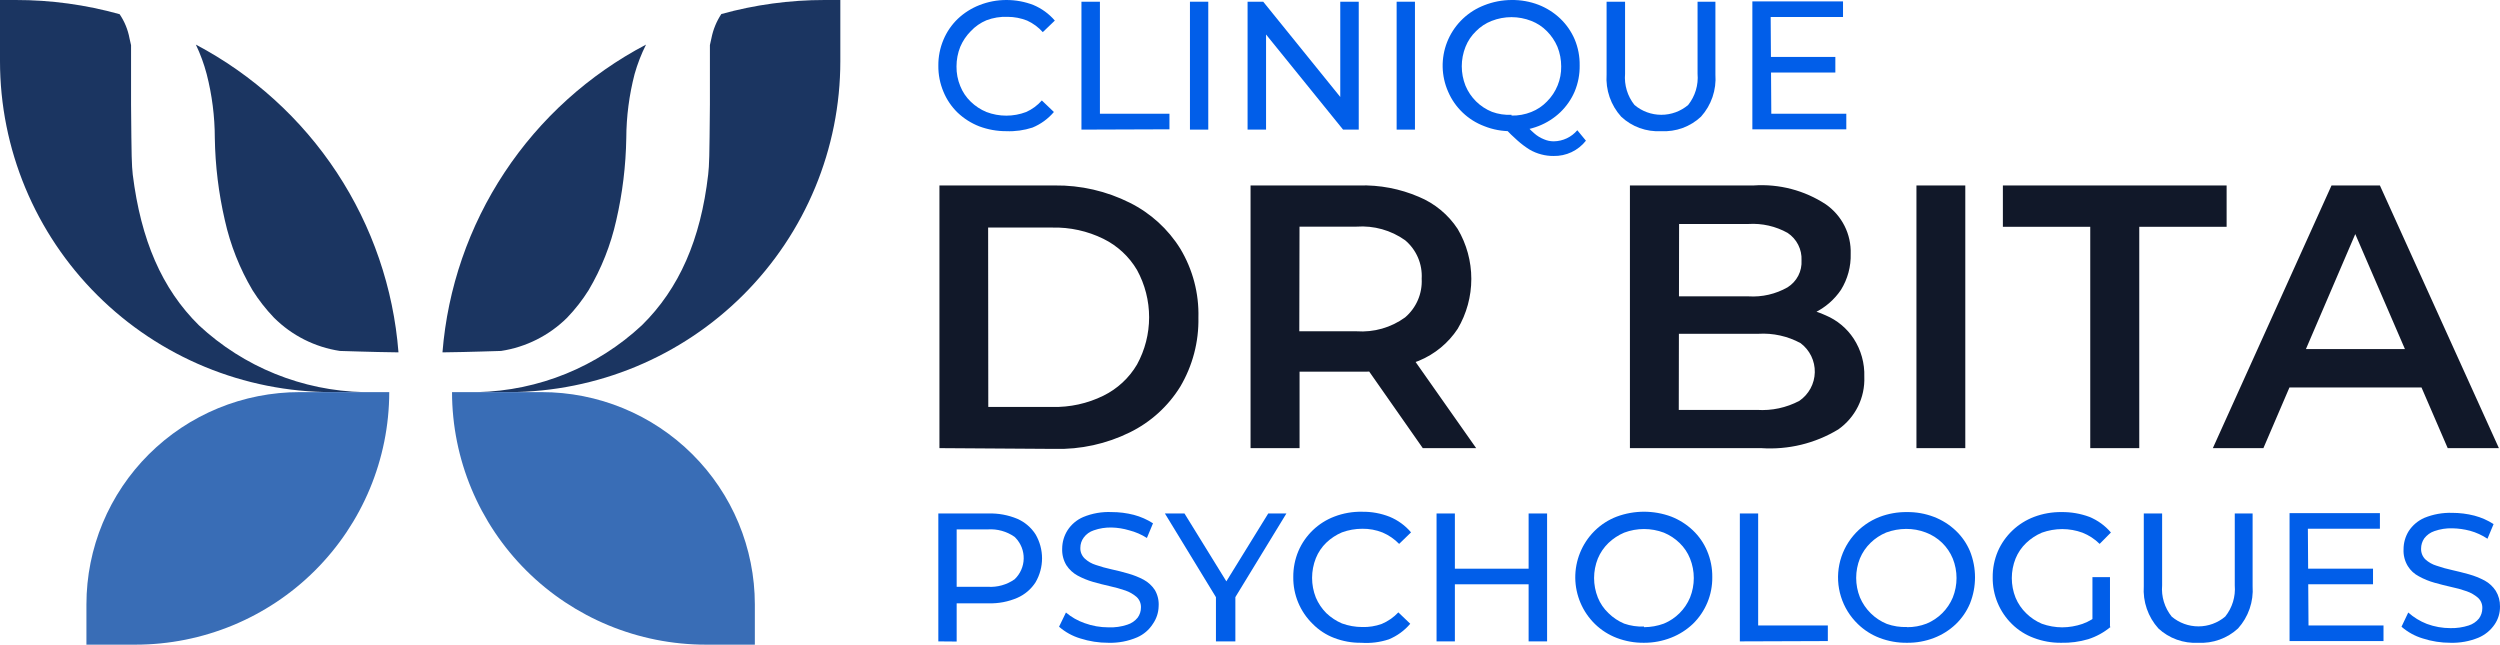 <svg xmlns="http://www.w3.org/2000/svg" width="159" height="41" viewBox="0 0 159 41" fill="none"><g clip-path="url(#clip0_1027_6588)"><path d="M59.748 28.501V11.795H67.077C68.736 11.775 70.376 12.152 71.857 12.896C73.177 13.554 74.287 14.564 75.064 15.813C75.859 17.135 76.26 18.656 76.219 20.198C76.25 21.741 75.85 23.262 75.064 24.592C74.291 25.843 73.18 26.85 71.857 27.499C70.37 28.232 68.726 28.593 67.067 28.55L59.748 28.501ZM62.855 25.882H66.918C68.046 25.91 69.163 25.665 70.174 25.168C71.067 24.729 71.811 24.039 72.315 23.183C72.82 22.261 73.084 21.228 73.084 20.178C73.084 19.127 72.82 18.094 72.315 17.172C71.811 16.316 71.067 15.627 70.174 15.188C69.163 14.691 68.046 14.446 66.918 14.473H62.845L62.855 25.882ZM79.535 28.501V11.795H86.436C87.742 11.755 89.04 12.003 90.24 12.519C91.25 12.938 92.111 13.65 92.709 14.563C93.277 15.525 93.576 16.621 93.576 17.737C93.576 18.853 93.277 19.949 92.709 20.912C92.11 21.821 91.249 22.53 90.24 22.945C89.033 23.433 87.738 23.669 86.436 23.64H81.258L82.652 22.231V28.501H79.535ZM90.489 28.501L86.247 22.439H89.622L93.884 28.501H90.489ZM82.632 22.549L81.238 21.07H86.276C87.378 21.147 88.471 20.835 89.363 20.188C89.717 19.886 89.996 19.507 90.179 19.08C90.362 18.653 90.444 18.191 90.419 17.727C90.446 17.265 90.365 16.803 90.182 16.378C89.999 15.953 89.719 15.576 89.363 15.277C88.466 14.641 87.375 14.336 86.276 14.414H81.238L82.652 12.896L82.632 22.549ZM103.663 28.501V11.795H111.53C113.151 11.683 114.764 12.105 116.121 12.995C116.627 13.347 117.036 13.819 117.313 14.368C117.589 14.917 117.724 15.526 117.704 16.14C117.727 16.948 117.512 17.744 117.087 18.432C116.665 19.058 116.084 19.561 115.404 19.89C114.703 20.228 113.932 20.398 113.153 20.386L113.581 19.533C114.457 19.512 115.326 19.692 116.121 20.059C116.845 20.366 117.462 20.88 117.893 21.537C118.363 22.259 118.599 23.107 118.57 23.967C118.596 24.617 118.458 25.264 118.17 25.848C117.881 26.431 117.45 26.934 116.917 27.31C115.444 28.203 113.729 28.619 112.008 28.501H103.663ZM106.77 26.07H111.749C112.682 26.131 113.612 25.931 114.438 25.495C114.734 25.292 114.978 25.021 115.149 24.706C115.32 24.39 115.414 24.038 115.421 23.68C115.429 23.321 115.351 22.966 115.194 22.643C115.037 22.321 114.805 22.04 114.517 21.824C113.695 21.378 112.763 21.172 111.829 21.229H106.551V18.848H111.201C112.07 18.903 112.935 18.703 113.691 18.273C113.979 18.092 114.214 17.838 114.37 17.536C114.526 17.234 114.597 16.896 114.577 16.557C114.594 16.214 114.52 15.873 114.365 15.567C114.21 15.261 113.978 15.001 113.691 14.811C112.933 14.388 112.069 14.192 111.201 14.245H106.79L106.77 26.07ZM121.886 11.795H124.993V28.501H121.886V11.795ZM132.94 28.501V14.424H127.383V11.795H141.613V14.424H136.057V28.501H132.94ZM140.737 28.501L148.285 11.795H151.362L158.93 28.501H155.674L149.171 13.442H150.416L143.953 28.501H140.737ZM144.212 24.642L145.049 22.201H154.111L154.947 24.642H144.212Z" fill="#111829"></path><path d="M13.145 4.712C13.486 6.041 13.66 7.407 13.662 8.779C13.69 10.539 13.904 12.292 14.3 14.007C14.649 15.575 15.244 17.078 16.062 18.461C16.457 19.088 16.914 19.673 17.427 20.207C18.562 21.339 20.031 22.08 21.619 22.32C21.838 22.32 23.511 22.39 25.343 22.41C25.025 18.33 23.676 14.396 21.424 10.975C19.171 7.553 16.087 4.754 12.457 2.837C12.745 3.439 12.975 4.067 13.145 4.712Z" fill="#1B3561"></path><path d="M24.756 24.939H23.133C19.235 24.856 15.505 23.344 12.657 20.694C10.287 18.362 8.962 15.247 8.444 11.111C8.375 10.456 8.365 10.119 8.335 6.647V2.877L8.235 2.43C8.134 1.884 7.92 1.364 7.608 0.903C5.456 0.301 3.231 -0.003 0.996 2.017e-05H0V3.889C-6.22107e-07 9.47 2.225 14.823 6.186 18.77C10.146 22.718 15.518 24.937 21.121 24.939H24.756Z" fill="#1B3561"></path><path d="M40.36 4.712C40.016 6.041 39.838 7.407 39.832 8.779C39.804 10.539 39.591 12.292 39.195 14.007C38.846 15.575 38.251 17.078 37.432 18.461C37.038 19.088 36.581 19.673 36.068 20.207C34.928 21.338 33.456 22.078 31.866 22.32C31.647 22.32 29.974 22.39 28.141 22.41C28.468 18.325 29.826 14.388 32.089 10.966C34.352 7.544 37.448 4.748 41.087 2.837C40.786 3.438 40.542 4.066 40.36 4.712Z" fill="#1B3561"></path><path d="M28.749 24.939H30.372C34.264 24.849 37.986 23.334 40.828 20.683C43.198 18.352 44.562 15.237 45.04 11.101C45.11 10.446 45.12 10.109 45.15 6.637V2.867L45.249 2.421C45.357 1.876 45.57 1.357 45.877 0.893C48.017 0.299 50.228 -0.001 52.449 3.7573e-06H53.445V3.889C53.445 9.46 51.228 14.803 47.28 18.749C43.333 22.695 37.976 24.921 32.383 24.939H28.749Z" fill="#1B3561"></path><path d="M5.497 38.441V41H8.624C12.9 40.997 17 39.305 20.024 36.294C23.049 33.282 24.75 29.199 24.756 24.939H19.06C17.28 24.938 15.517 25.286 13.872 25.963C12.228 26.64 10.733 27.634 9.473 28.887C8.214 30.14 7.215 31.627 6.532 33.265C5.85 34.902 5.498 36.658 5.497 38.431V38.441Z" fill="#396DB6"></path><path d="M48.008 38.441V41H44.881C40.605 40.997 36.505 39.305 33.48 36.294C30.456 33.282 28.754 29.199 28.749 24.939H34.445C36.225 24.938 37.987 25.286 39.632 25.963C41.277 26.64 42.772 27.634 44.031 28.887C45.291 30.14 46.29 31.627 46.972 33.265C47.654 34.902 48.006 36.658 48.008 38.431V38.441Z" fill="#396DB6"></path><path d="M59.678 40.792V32.657H62.865C63.493 32.639 64.117 32.754 64.697 32.994C65.176 33.203 65.581 33.548 65.862 33.986C66.132 34.449 66.274 34.974 66.274 35.509C66.274 36.044 66.132 36.569 65.862 37.032C65.581 37.47 65.176 37.815 64.697 38.024C64.12 38.272 63.494 38.391 62.865 38.371H60.316L60.844 37.825V40.802L59.678 40.792ZM60.844 37.895L60.316 37.32H62.825C63.431 37.359 64.032 37.191 64.528 36.843C64.706 36.674 64.849 36.472 64.948 36.247C65.048 36.023 65.102 35.782 65.107 35.536C65.113 35.291 65.07 35.048 64.981 34.819C64.891 34.59 64.758 34.382 64.588 34.205L64.528 34.145C64.032 33.797 63.431 33.63 62.825 33.669H60.316L60.844 33.084V37.895Z" fill="#015EE9"></path><path d="M70.493 40.881C69.885 40.883 69.28 40.789 68.701 40.603C68.204 40.453 67.746 40.2 67.356 39.859L67.794 38.956C68.144 39.252 68.546 39.481 68.979 39.631C69.464 39.809 69.977 39.899 70.493 39.899C70.902 39.917 71.31 39.86 71.698 39.73C71.957 39.65 72.185 39.494 72.355 39.284C72.492 39.096 72.565 38.871 72.564 38.639C72.569 38.513 72.547 38.388 72.499 38.271C72.451 38.155 72.378 38.05 72.285 37.964C72.077 37.786 71.838 37.648 71.578 37.558C71.252 37.446 70.92 37.353 70.583 37.28C70.234 37.201 69.876 37.111 69.527 37.012C69.182 36.912 68.848 36.776 68.531 36.605C68.245 36.448 68.002 36.223 67.824 35.951C67.631 35.631 67.538 35.262 67.555 34.889C67.557 34.478 67.674 34.076 67.894 33.728C68.134 33.355 68.481 33.061 68.89 32.885C69.463 32.647 70.082 32.539 70.702 32.568C71.179 32.567 71.654 32.627 72.116 32.746C72.547 32.861 72.957 33.041 73.331 33.282L72.943 34.215C72.596 33.994 72.216 33.83 71.817 33.728C71.455 33.619 71.08 33.559 70.702 33.55C70.316 33.54 69.931 33.6 69.567 33.728C69.307 33.811 69.08 33.974 68.92 34.195C68.783 34.382 68.71 34.608 68.71 34.84C68.705 34.967 68.727 35.094 68.775 35.212C68.824 35.33 68.897 35.436 68.989 35.524C69.191 35.712 69.433 35.851 69.696 35.931C70.022 36.043 70.355 36.136 70.692 36.209C71.07 36.288 71.399 36.377 71.748 36.476C72.093 36.573 72.427 36.706 72.743 36.873C73.029 37.03 73.272 37.255 73.451 37.528C73.633 37.843 73.716 38.206 73.689 38.569C73.679 38.968 73.55 39.354 73.321 39.681C73.082 40.057 72.735 40.354 72.325 40.534C71.747 40.782 71.122 40.9 70.493 40.881Z" fill="#015EE9"></path><path d="M77.334 40.792V37.697L77.603 38.421L74.088 32.657H75.333L78.32 37.498H77.673L80.66 32.657H81.815L78.31 38.401L78.569 37.677V40.792H77.334Z" fill="#015EE9"></path><path d="M86.575 40.881C85.987 40.889 85.402 40.784 84.852 40.573C84.338 40.377 83.873 40.073 83.488 39.681C83.091 39.294 82.776 38.83 82.564 38.319C82.352 37.807 82.246 37.258 82.253 36.705C82.247 36.133 82.359 35.565 82.582 35.038C82.796 34.541 83.109 34.092 83.5 33.717C83.892 33.342 84.355 33.049 84.862 32.856C85.427 32.639 86.03 32.534 86.635 32.548C87.231 32.539 87.823 32.647 88.378 32.865C88.906 33.083 89.373 33.423 89.742 33.858L88.985 34.592C88.685 34.282 88.326 34.036 87.93 33.867C87.518 33.703 87.078 33.622 86.635 33.629C86.197 33.63 85.762 33.707 85.35 33.858C84.982 34.014 84.644 34.236 84.355 34.512C84.064 34.792 83.836 35.13 83.687 35.504C83.369 36.307 83.369 37.201 83.687 38.004C83.844 38.374 84.071 38.711 84.355 38.996C84.644 39.272 84.982 39.494 85.35 39.651C85.762 39.801 86.197 39.878 86.635 39.879C87.059 39.892 87.481 39.825 87.88 39.681C88.279 39.512 88.639 39.262 88.935 38.947L89.692 39.671C89.324 40.105 88.856 40.446 88.328 40.663C87.764 40.849 87.168 40.923 86.575 40.881Z" fill="#015EE9"></path><path d="M92.53 40.792H91.365V32.657H92.53V40.792ZM97.33 37.161H92.411V36.169H97.33V37.161ZM97.22 32.657H98.395V40.792H97.22V32.657Z" fill="#015EE9"></path><path d="M104.559 40.881C103.968 40.888 103.38 40.783 102.827 40.573C102.31 40.376 101.839 40.076 101.443 39.691C101.05 39.308 100.737 38.851 100.522 38.348C100.307 37.844 100.193 37.304 100.187 36.757C100.182 36.209 100.285 35.666 100.49 35.159C100.695 34.651 100.998 34.189 101.383 33.798L101.443 33.739C101.839 33.353 102.31 33.053 102.827 32.856C103.945 32.442 105.174 32.442 106.292 32.856C106.802 33.056 107.269 33.352 107.666 33.728C108.056 34.098 108.365 34.544 108.572 35.038C108.796 35.565 108.908 36.133 108.901 36.705C108.908 37.258 108.803 37.807 108.59 38.319C108.378 38.83 108.064 39.294 107.666 39.681C107.269 40.057 106.802 40.354 106.292 40.554C105.741 40.772 105.153 40.883 104.559 40.881ZM104.559 39.889C104.991 39.887 105.419 39.81 105.824 39.661C106.576 39.349 107.174 38.753 107.487 38.004C107.805 37.208 107.805 36.32 107.487 35.524C107.338 35.15 107.111 34.812 106.82 34.532C106.533 34.253 106.195 34.031 105.824 33.877C105.009 33.569 104.11 33.569 103.295 33.877C102.926 34.034 102.589 34.256 102.299 34.532C102.008 34.813 101.778 35.151 101.622 35.524C101.304 36.32 101.304 37.208 101.622 38.004C101.774 38.379 102.005 38.717 102.299 38.996C102.586 39.279 102.923 39.504 103.295 39.661C103.701 39.802 104.13 39.866 104.559 39.849V39.889Z" fill="#015EE9"></path><path d="M110.654 40.792V32.657H111.819V39.78H116.25V40.772L110.654 40.792Z" fill="#015EE9"></path><path d="M121.279 40.881C120.687 40.888 120.099 40.783 119.546 40.573C119.029 40.376 118.558 40.076 118.162 39.691C117.662 39.209 117.292 38.61 117.086 37.949C116.879 37.287 116.844 36.584 116.981 35.906C117.119 35.227 117.427 34.593 117.875 34.064C118.323 33.534 118.898 33.126 119.546 32.875C120.099 32.665 120.687 32.561 121.279 32.568C121.868 32.56 122.452 32.665 123.002 32.875C123.516 33.073 123.987 33.37 124.386 33.748C124.776 34.118 125.084 34.563 125.292 35.058C125.717 36.125 125.717 37.314 125.292 38.381C125.083 38.878 124.775 39.327 124.386 39.7C123.987 40.079 123.516 40.376 123.002 40.573C122.452 40.784 121.868 40.889 121.279 40.881ZM121.279 39.889C121.708 39.893 122.134 39.816 122.534 39.661C123.286 39.349 123.883 38.753 124.197 38.004C124.515 37.208 124.515 36.32 124.197 35.524C124.041 35.145 123.808 34.803 123.514 34.518C123.219 34.233 122.868 34.011 122.484 33.867C122.084 33.713 121.658 33.635 121.229 33.639C120.797 33.641 120.369 33.718 119.964 33.867C119.594 34.021 119.256 34.243 118.969 34.522C118.678 34.804 118.447 35.141 118.292 35.514C117.973 36.31 117.973 37.198 118.292 37.994C118.616 38.76 119.232 39.366 120.004 39.681C120.413 39.826 120.845 39.893 121.279 39.879V39.889Z" fill="#015EE9"></path><path d="M131.088 40.881C130.496 40.888 129.908 40.783 129.355 40.574C128.837 40.384 128.365 40.086 127.971 39.7C127.573 39.314 127.259 38.85 127.047 38.339C126.834 37.827 126.729 37.278 126.736 36.724C126.729 36.152 126.841 35.585 127.065 35.058C127.283 34.56 127.599 34.111 127.994 33.736C128.389 33.361 128.855 33.069 129.365 32.875C129.925 32.664 130.519 32.56 131.117 32.568C131.722 32.56 132.323 32.665 132.89 32.875C133.418 33.093 133.886 33.433 134.254 33.867L133.537 34.592C133.225 34.281 132.852 34.038 132.442 33.877C132.03 33.727 131.596 33.65 131.157 33.649C130.716 33.651 130.278 33.728 129.863 33.877C129.494 34.034 129.157 34.256 128.867 34.532C128.573 34.811 128.342 35.149 128.19 35.524C127.871 36.324 127.871 37.215 128.19 38.014C128.346 38.387 128.576 38.725 128.867 39.006C129.154 39.289 129.492 39.514 129.863 39.671C130.278 39.82 130.716 39.897 131.157 39.899C131.595 39.896 132.028 39.822 132.442 39.681C132.859 39.535 133.239 39.301 133.557 38.996L134.224 39.879C133.807 40.224 133.327 40.487 132.81 40.653C132.252 40.818 131.67 40.895 131.088 40.881ZM133.079 39.7V36.705H134.195V39.879L133.079 39.7Z" fill="#015EE9"></path><path d="M139.801 40.881C139.339 40.906 138.877 40.838 138.443 40.681C138.008 40.525 137.61 40.282 137.272 39.968C136.945 39.604 136.695 39.179 136.536 38.717C136.377 38.256 136.312 37.767 136.345 37.28V32.657H137.511V37.23C137.451 37.945 137.669 38.654 138.118 39.214C138.593 39.617 139.197 39.838 139.821 39.838C140.445 39.838 141.048 39.617 141.524 39.214C141.973 38.654 142.19 37.945 142.131 37.23V32.657H143.266V37.28C143.3 37.767 143.235 38.256 143.076 38.717C142.917 39.179 142.667 39.604 142.34 39.968C142 40.282 141.6 40.524 141.163 40.681C140.727 40.838 140.264 40.906 139.801 40.881Z" fill="#015EE9"></path><path d="M146.821 39.78H151.591V40.772H145.616V32.637H151.362V33.629H146.781L146.821 39.78ZM146.722 36.169H150.924V37.161H146.722V36.169Z" fill="#015EE9"></path><path d="M155.863 40.881C155.258 40.883 154.656 40.79 154.081 40.603C153.585 40.453 153.126 40.2 152.736 39.859L153.165 38.956C153.513 39.266 153.914 39.511 154.35 39.681C154.831 39.859 155.34 39.95 155.853 39.949C156.245 39.957 156.636 39.9 157.008 39.78C157.267 39.699 157.496 39.544 157.666 39.334C157.802 39.146 157.875 38.92 157.875 38.689C157.881 38.563 157.86 38.437 157.811 38.32C157.763 38.203 157.69 38.099 157.596 38.014C157.388 37.836 157.148 37.698 156.889 37.607C156.564 37.491 156.231 37.398 155.893 37.33C155.545 37.25 155.186 37.161 154.838 37.062C154.491 36.966 154.156 36.829 153.842 36.655C153.55 36.505 153.306 36.279 153.135 36C152.942 35.681 152.848 35.311 152.866 34.939C152.864 34.529 152.978 34.127 153.194 33.778C153.437 33.407 153.783 33.114 154.19 32.935C154.752 32.706 155.356 32.598 155.963 32.617C156.44 32.617 156.915 32.677 157.377 32.796C157.807 32.91 158.217 33.091 158.592 33.332L158.203 34.264C157.864 34.038 157.491 33.867 157.098 33.758C156.727 33.66 156.346 33.607 155.963 33.6C155.577 33.589 155.192 33.65 154.828 33.778C154.569 33.864 154.343 34.027 154.18 34.244C154.051 34.435 153.981 34.659 153.981 34.889C153.976 35.016 153.998 35.142 154.044 35.259C154.09 35.377 154.16 35.484 154.25 35.574C154.455 35.761 154.7 35.901 154.967 35.98C155.293 36.093 155.626 36.185 155.963 36.258C156.321 36.338 156.67 36.427 157.028 36.526C157.373 36.623 157.707 36.756 158.024 36.923C158.31 37.08 158.553 37.305 158.731 37.578C158.913 37.876 159.006 38.22 159 38.57C159.007 38.975 158.889 39.374 158.661 39.71C158.403 40.09 158.04 40.386 157.616 40.563C157.06 40.788 156.463 40.896 155.863 40.881Z" fill="#015EE9"></path><path d="M64 8.343C63.412 8.345 62.828 8.241 62.278 8.035C61.767 7.835 61.301 7.539 60.903 7.162C60.518 6.787 60.213 6.339 60.007 5.843C59.784 5.316 59.672 4.748 59.679 4.176C59.673 3.608 59.785 3.044 60.007 2.52C60.216 2.023 60.525 1.574 60.913 1.2C61.311 0.824 61.777 0.527 62.288 0.327C62.836 0.11 63.42 -0.001 64.01 3.40931e-06C64.596 -0.001 65.177 0.107 65.723 0.317C66.249 0.538 66.716 0.877 67.087 1.309L66.321 2.044C66.044 1.732 65.704 1.482 65.325 1.309C64.929 1.152 64.506 1.071 64.08 1.071C63.622 1.053 63.164 1.127 62.736 1.29C62.358 1.449 62.019 1.685 61.74 1.984C61.456 2.27 61.23 2.606 61.073 2.976C60.914 3.374 60.833 3.798 60.834 4.226C60.828 4.654 60.909 5.08 61.073 5.476C61.221 5.85 61.449 6.189 61.74 6.468C62.027 6.747 62.365 6.969 62.736 7.123C63.55 7.433 64.451 7.433 65.265 7.123C65.646 6.953 65.986 6.702 66.261 6.389L67.028 7.123C66.659 7.557 66.191 7.898 65.663 8.115C65.127 8.289 64.564 8.367 64 8.343Z" fill="#015EE9"></path><path d="M68.78 8.244V0.109H69.955V7.232H74.377V8.224L68.78 8.244Z" fill="#015EE9"></path><path d="M75.681 8.244V0.109H76.846V8.244H75.681Z" fill="#015EE9"></path><path d="M79.346 8.244V0.109H80.341L85.749 6.795H85.241V0.109H86.416V8.244H85.42L80.013 1.567H80.521V8.244H79.346Z" fill="#015EE9"></path><path d="M88.826 8.244V0.109H89.991V8.244H88.826Z" fill="#015EE9"></path><path d="M96.135 8.343C95.542 8.353 94.953 8.245 94.402 8.025C93.89 7.833 93.423 7.54 93.028 7.163C92.632 6.786 92.317 6.334 92.102 5.833C91.883 5.338 91.765 4.805 91.753 4.264C91.742 3.724 91.837 3.186 92.034 2.682C92.231 2.178 92.526 1.718 92.901 1.328C93.277 0.937 93.726 0.624 94.223 0.407L94.392 0.337C94.947 0.117 95.538 0.002 96.135 1.28093e-05C96.724 -0.008 97.308 0.097 97.858 0.308C98.368 0.508 98.835 0.804 99.232 1.181C99.623 1.555 99.934 2.003 100.148 2.5C100.367 3.024 100.476 3.588 100.467 4.157C100.477 4.728 100.368 5.295 100.148 5.823C99.934 6.32 99.623 6.768 99.232 7.143C98.835 7.519 98.368 7.816 97.858 8.015C97.308 8.228 96.724 8.339 96.135 8.343ZM96.135 7.351C96.564 7.36 96.991 7.282 97.39 7.123C97.765 6.975 98.105 6.748 98.385 6.458C98.678 6.165 98.91 5.817 99.065 5.433C99.221 5.05 99.298 4.639 99.292 4.226C99.293 3.798 99.212 3.373 99.053 2.976C98.895 2.606 98.669 2.27 98.385 1.984C98.104 1.697 97.765 1.474 97.39 1.329C96.58 1.011 95.68 1.011 94.87 1.329C94.495 1.474 94.155 1.697 93.874 1.984C93.583 2.263 93.356 2.602 93.207 2.976C92.889 3.772 92.889 4.66 93.207 5.456C93.364 5.829 93.593 6.168 93.882 6.453C94.171 6.737 94.513 6.961 94.89 7.113C95.288 7.259 95.712 7.323 96.135 7.301V7.351ZM98.804 9.92C98.541 9.922 98.28 9.889 98.027 9.821C97.765 9.754 97.513 9.65 97.28 9.513C97.004 9.341 96.745 9.146 96.503 8.928C96.244 8.7 95.956 8.422 95.647 8.095L96.892 7.767C97.097 8.021 97.323 8.257 97.569 8.472C97.753 8.637 97.965 8.768 98.196 8.859C98.394 8.946 98.608 8.99 98.824 8.988C99.109 8.984 99.389 8.919 99.647 8.797C99.905 8.676 100.133 8.5 100.317 8.283L100.865 8.948C100.621 9.258 100.307 9.508 99.95 9.677C99.592 9.845 99.199 9.929 98.804 9.92Z" fill="#015EE9"></path><path d="M105.645 8.343C105.181 8.369 104.717 8.3 104.28 8.142C103.843 7.983 103.444 7.738 103.106 7.42C102.779 7.058 102.529 6.635 102.37 6.174C102.211 5.714 102.146 5.227 102.179 4.742V0.109H103.354V4.692C103.293 5.405 103.506 6.115 103.952 6.676C104.429 7.08 105.034 7.301 105.66 7.301C106.285 7.301 106.891 7.08 107.368 6.676C107.813 6.115 108.027 5.405 107.965 4.692V0.109H109.1V4.742C109.135 5.227 109.072 5.714 108.915 6.174C108.758 6.634 108.509 7.058 108.184 7.42C107.846 7.738 107.446 7.983 107.01 8.142C106.573 8.3 106.109 8.369 105.645 8.343Z" fill="#015EE9"></path><path d="M112.655 7.232H117.425V8.224H111.45V0.089H117.216V1.081H112.615L112.655 7.232ZM112.526 3.621H116.728V4.613H112.526V3.621Z" fill="#015EE9"></path></g><defs><clipPath id="clip0_1027_6588"><rect width="159" height="41" fill="white"></rect></clipPath></defs></svg>